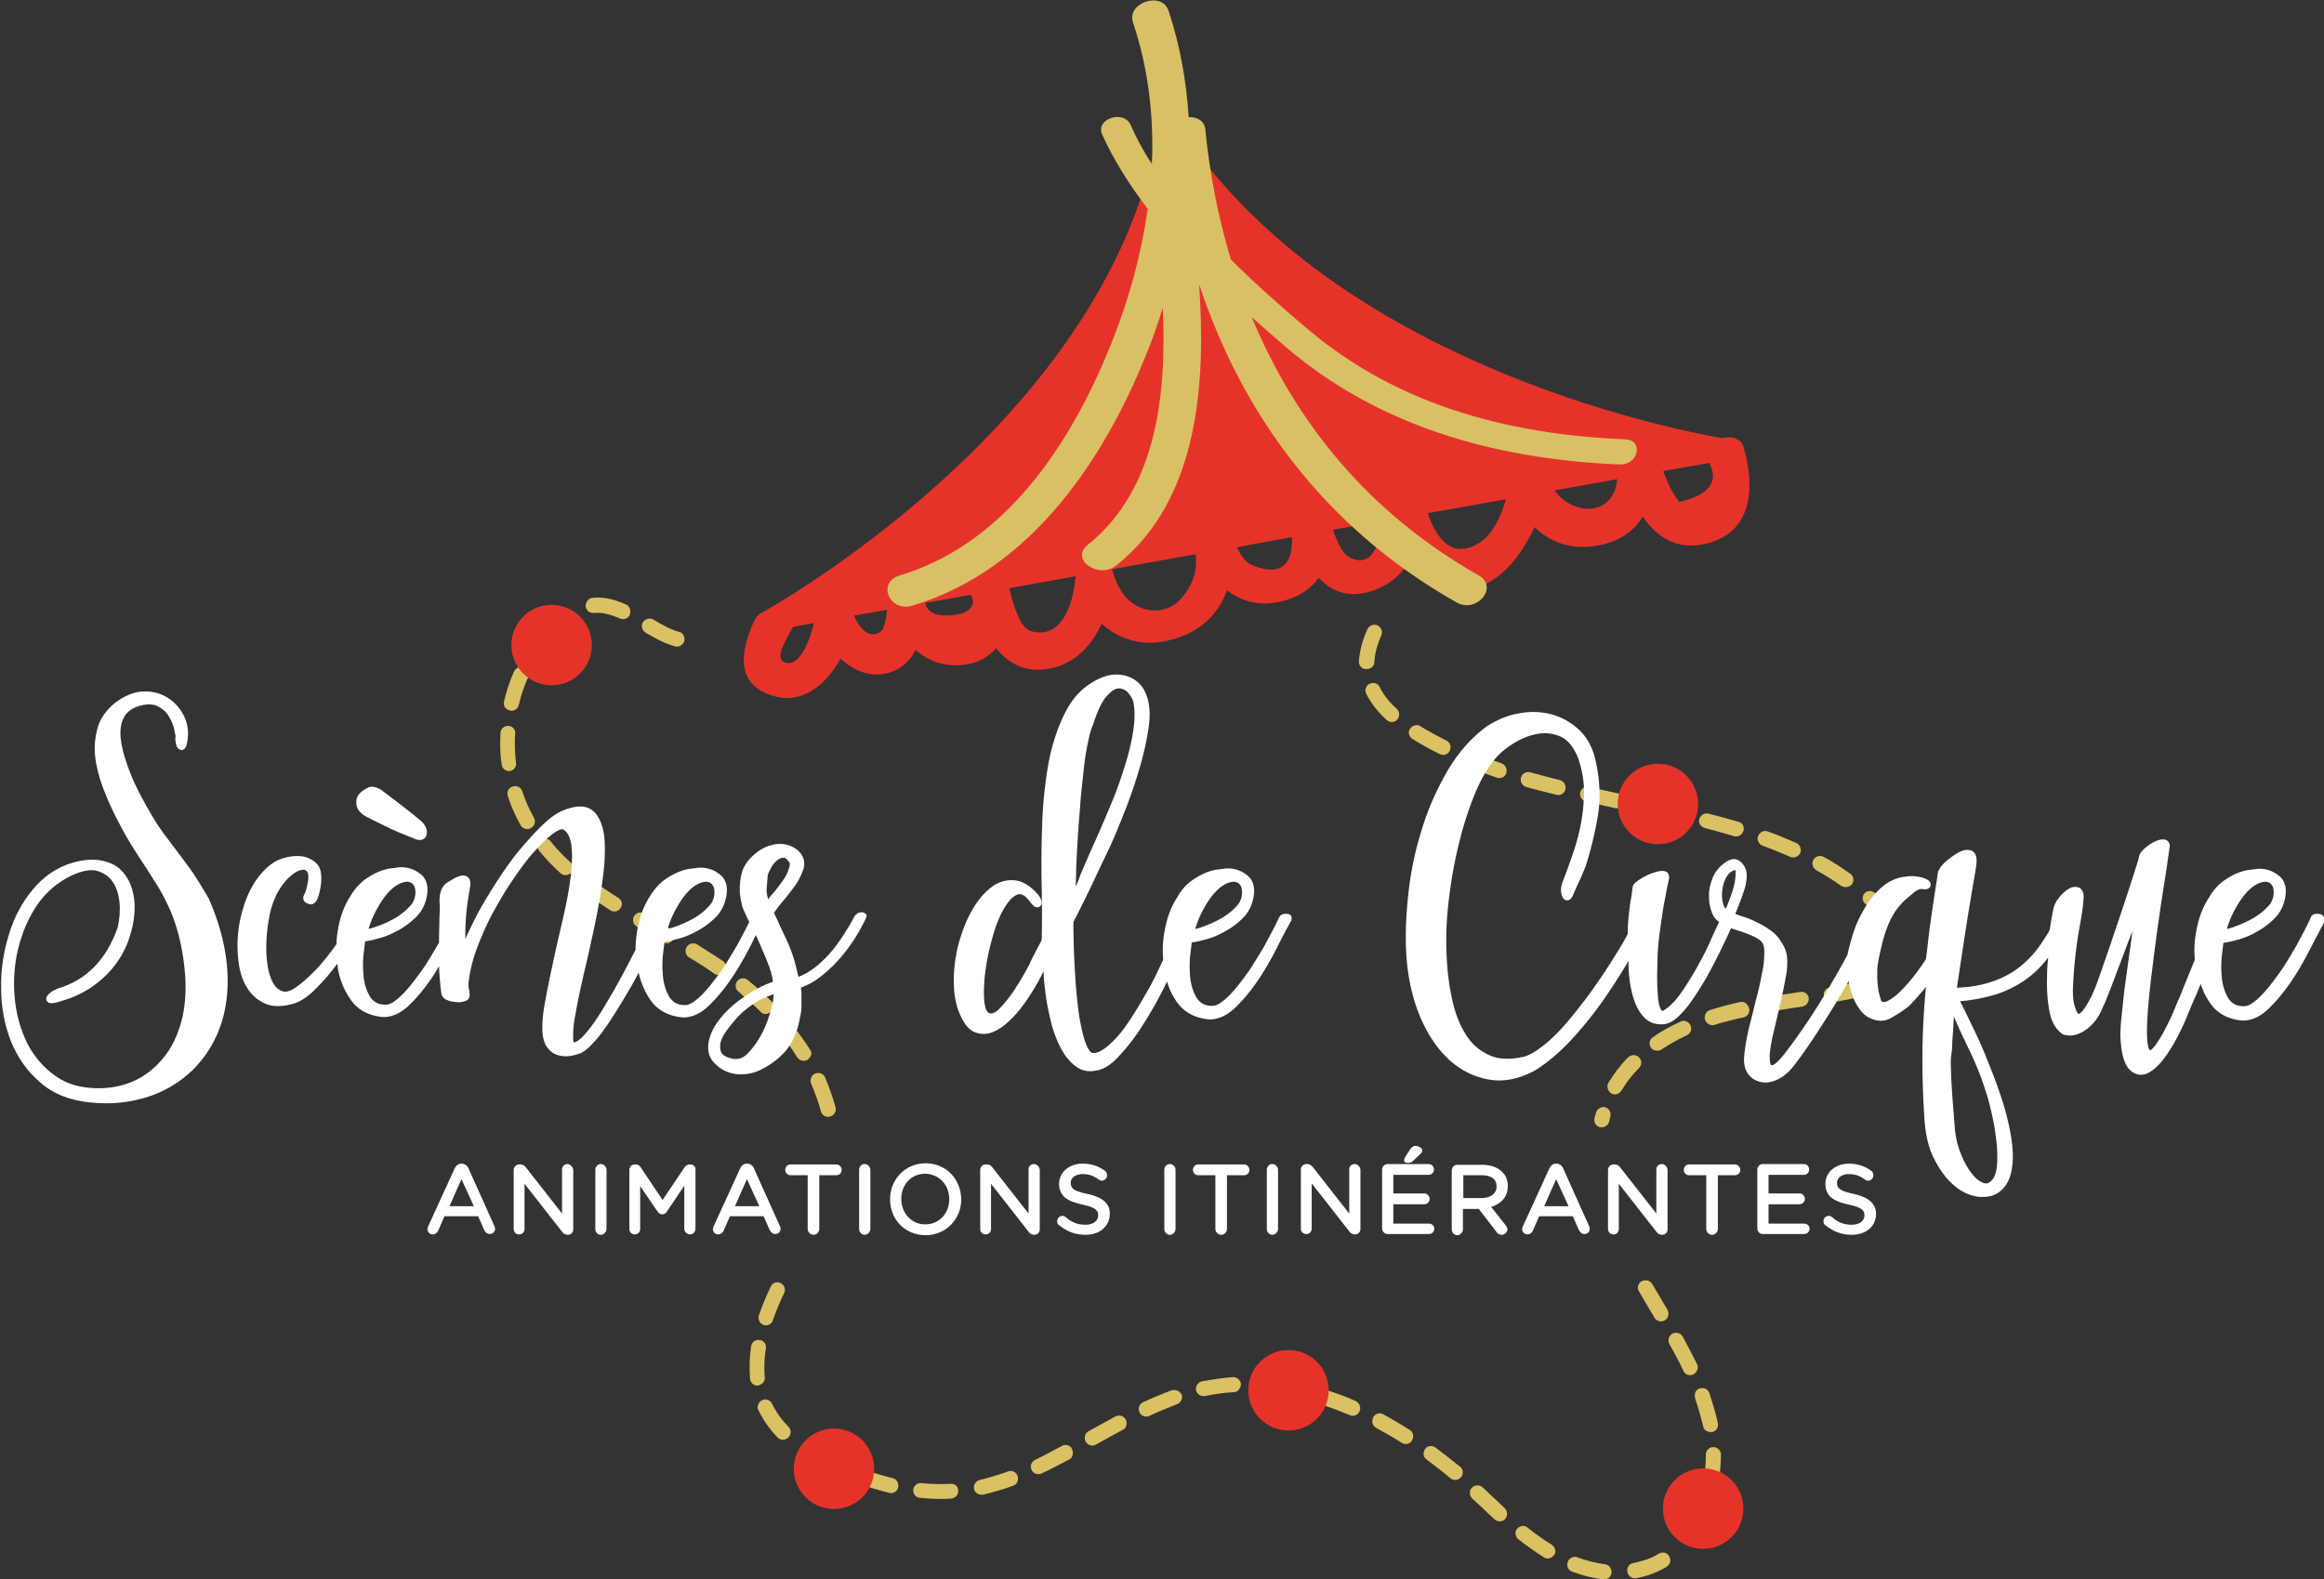 <?xml version="1.0" encoding="utf-8"?><svg version="1.1" id="Calque_1" xmlns="http://www.w3.org/2000/svg" x="0" y="0" width="600.8" height="408.4" xml:space="preserve"><rect width="100%" height="100%" fill="#333333" stroke="none"/><style>.st0{fill:#dac164}.st1{fill:#e6332a}.st3{fill:#fff}</style><path class="st0" d="M161.8 156.3c-3.1-1.4-5.8-2-8.6-1.7-.5 0-1 .3-1.3.7s-.5.9-.5 1.4c.1 1.1 1 1.9 2.1 1.8 2.1-.2 4.1.3 6.7 1.4.3.1.5.2.8.2.8 0 1.5-.4 1.8-1.1.4-1.1 0-2.3-1-2.7zM175.6 163.4c-2.2-.6-4.2-1.7-6.7-3.2-.9-.5-2.1-.2-2.7.7-.3.4-.3 1-.2 1.5.1.5.5.9.9 1.2 2.7 1.6 5 2.8 7.5 3.5.2.1.4.1.6.1.9 0 1.6-.6 1.9-1.4.1-.5.1-1-.2-1.5-.2-.5-.6-.8-1.1-.9zM209.4 271.4c-1.4-2.2-3-4.4-4.7-6.6-.3-.4-.8-.7-1.3-.7-.5-.1-1 .1-1.4.4-.8.7-1 1.9-.3 2.7 1.6 2 3.1 4.1 4.4 6.2.4.6 1 .9 1.7.9.4 0 .7-.1 1-.3.4-.3.7-.7.9-1.2s0-.9-.3-1.4zM173.4 240.2l-1.9-1.1c-1.6-.9-3.3-1.9-4.9-2.9-.4-.3-1-.3-1.5-.2-.5.1-.9.5-1.2.9-.5.9-.2 2.1.7 2.7l5.1 3 1.7 1c.3.2.6.3 1 .3.7 0 1.3-.4 1.7-1 .3-.5.3-1 .2-1.5-.2-.5-.5-.9-.9-1.2zM213.3 278.6c-.4-1-1.6-1.4-2.6-1-.5.2-.8.6-1 1.1-.2.5-.2 1 0 1.5 1 2.4 1.9 4.8 2.5 7.1.2.9 1 1.5 1.9 1.5.2 0 .3 0 .5-.1.5-.1.9-.4 1.2-.9.3-.4.3-1 .2-1.5-.7-2.5-1.6-5.1-2.7-7.7zM186.9 248.5c-.8-.5-1.5-1-2.3-1.5-1.4-.9-2.8-1.8-4.4-2.8-.4-.3-1-.3-1.5-.2-.5.1-.9.4-1.2.9-.3.4-.3 1-.2 1.5s.4.9.9 1.2c1.6 1 3 1.8 4.3 2.7.7.5 1.5 1 2.2 1.5.3.2.7.3 1.1.3.6 0 1.2-.3 1.6-.8.6-.9.4-2.2-.5-2.8zM197.9 262.2c.5 0 1-.2 1.4-.6.8-.8.8-2 0-2.8-1.9-1.9-3.9-3.7-6-5.4-.4-.3-.9-.5-1.4-.4-.5 0-1 .3-1.3.7-.3.4-.5.9-.4 1.4 0 .5.3 1 .7 1.3 2 1.7 3.9 3.4 5.7 5.2.3.4.8.6 1.3.6zM131.7 199.4c.5-.1 1-.3 1.3-.7.3-.4.5-.9.4-1.4-.2-1.7-.3-3.5-.3-5.3 0-.7 0-1.5.1-2.3.1-1.1-.8-2-1.8-2-1.1 0-2 .8-2 1.8 0 .8-.1 1.6-.1 2.5 0 1.9.1 3.9.4 5.7.1 1 1 1.7 1.9 1.7h.1zM137.9 211.2c-1.2-2.1-2.1-4.3-2.9-6.6-.3-1-1.4-1.6-2.5-1.2-1 .3-1.6 1.4-1.2 2.5.8 2.6 1.9 5 3.2 7.3l.1.2c.3.6 1 1 1.7 1 .3 0 .7-.1 1-.3.9-.5 1.3-1.7.7-2.7l-.1-.2zM131.8 183.7c.1 0 .3.1.4.1.9 0 1.7-.6 1.9-1.5.6-2.5 1.4-4.9 2.4-7.1.4-1 0-2.1-1-2.6-.5-.2-1-.2-1.5 0s-.9.6-1.1 1c-1.1 2.5-2 5.1-2.6 7.8-.1.5 0 1 .2 1.5.4.4.8.7 1.3.8zM159.9 232.2c-2.4-1.5-4.5-2.9-6.4-4.4-.9-.6-2.1-.5-2.7.4-.3.4-.4.9-.4 1.4.1.5.4 1 .8 1.3 2 1.5 4.2 2.9 6.6 4.5.3.2.7.3 1 .3.7 0 1.3-.3 1.6-.9.7-.8.4-2-.5-2.6zM142.3 217.5c-.7-.8-1.9-.9-2.7-.3-.8.7-.9 1.9-.3 2.7 1.6 2 3.5 4 5.6 5.9.4.3.8.5 1.3.5s1.1-.2 1.4-.6c.4-.4.5-.9.5-1.4 0-.5-.2-1-.6-1.3-1.9-1.7-3.7-3.6-5.2-5.5zM289.8 366.1c-.5-.1-1-.1-1.5.2-2.2 1.2-4.4 2.4-6.9 3.8-.5.3-.8.7-.9 1.2-.1.5-.1 1 .2 1.5.3.6 1 1 1.7 1 .3 0 .7-.1 1-.3 2.5-1.4 4.7-2.6 6.9-3.8.5-.2.8-.7.9-1.2.1-.5.1-1-.2-1.5-.3-.4-.7-.8-1.2-.9zM276 373.7c-.5-.1-1-.1-1.5.2-2.6 1.4-4.8 2.6-6.9 3.6-1 .5-1.4 1.6-.9 2.6.3.7 1 1.1 1.8 1.1.3 0 .6-.1.8-.2 2.2-1 4.4-2.2 7.1-3.6.5-.2.8-.7.9-1.2s.1-1-.2-1.5c-.1-.5-.6-.8-1.1-1zM304.4 359.6c-.5-.2-1-.2-1.5-.1-2.4.9-4.8 1.9-7.4 3.1-1 .5-1.4 1.6-.9 2.6.3.7 1 1.1 1.8 1.1.3 0 .6-.1.8-.2 2.5-1.2 4.8-2.1 7.1-3 1-.4 1.5-1.5 1.2-2.5-.3-.4-.6-.8-1.1-1zM318.8 356.1c-2.7.2-5.4.6-8.1 1.1-1 .2-1.7 1.3-1.5 2.3.2.9 1 1.5 1.9 1.5h.4c2.4-.5 5-.9 7.5-1 .5 0 1-.3 1.3-.7.3-.4.5-.9.5-1.4 0-.5-.3-1-.7-1.3-.3-.3-.8-.5-1.3-.5zM200 363.8c-.1-.3-.3-.5-.4-.8-.2-.5-.6-.8-1.1-1-.5-.2-1-.2-1.5.1-.5.2-.8.6-1 1.1-.2.5-.2 1 .1 1.5.2.3.3.7.5 1 1.1 2.1 2.6 4.1 4.4 6 .4.4.9.6 1.4.6.5 0 1-.2 1.4-.6.8-.8.8-2 0-2.8-1.6-1.6-2.8-3.3-3.8-5.1zM197.3 357.5c.3-.4.5-.9.4-1.4-.1-.8-.1-1.7-.1-2.6 0-1.5.1-3.1.4-4.8.2-1.1-.6-2.1-1.6-2.2-1.1-.2-2.1.6-2.2 1.6-.3 1.8-.4 3.6-.4 5.4 0 1 0 2 .1 3s.9 1.8 1.9 1.8h.2c.5-.2 1-.4 1.3-.8zM230.7 382.2c-2.4-.6-4.9-1.3-7.3-2.2-.5-.2-1-.1-1.5.1s-.8.6-1 1.1c-.4 1 .2 2.1 1.2 2.5 2.6.9 5.2 1.7 7.7 2.3.1 0 .3.1.5.1.9 0 1.7-.6 1.9-1.5.2-1.1-.4-2.2-1.5-2.4zM245.8 383.7c-2.5.1-5 .1-7.6-.2-1.1-.1-2 .7-2.1 1.7-.1.5.1 1 .4 1.4.3.4.8.7 1.3.7 1.8.2 3.7.3 5.4.3.9 0 1.8 0 2.7-.1 1.1-.1 1.9-1 1.8-2 .1-1-.8-1.9-1.9-1.8zM260.6 380.5c-2.5.9-4.9 1.6-7.3 2.2-1 .2-1.7 1.3-1.5 2.3.2.9 1 1.5 1.9 1.5h.4c2.5-.6 5.1-1.3 7.8-2.3.5-.2.9-.5 1.1-1 .2-.5.2-1 .1-1.5-.4-1.1-1.5-1.6-2.5-1.2zM199.3 332.6c-1.2 2.5-2.3 5.1-3.1 7.5-.2.5-.1 1 .1 1.5s.6.8 1.1 1c.2.1.4.1.6.1.8 0 1.6-.5 1.8-1.3.8-2.3 1.8-4.7 2.9-7 .5-1 .1-2.1-.9-2.6-.9-.5-2.1-.1-2.5.8zM438.7 352.7c-1.1-2.2-2.3-4.5-3.7-7.1-.3-.5-.7-.8-1.2-.9-.5-.1-1-.1-1.5.2-.5.3-.8.7-.9 1.2-.1.5-.1 1 .2 1.5 1.4 2.5 2.6 4.7 3.6 6.9.3.7 1 1.1 1.8 1.1.3 0 .6-.1.8-.2 1-.6 1.4-1.8.9-2.7zM442.2 370.3h.4c1.1-.2 1.7-1.2 1.5-2.3-.1-.4-.2-.9-.3-1.3-.5-2.1-1.2-4.3-1.9-6.5-.2-.5-.5-.9-1-1.1s-1-.2-1.5-.1c-.5.2-.9.5-1.1 1-.2.5-.2 1-.1 1.5.7 2.1 1.3 4.1 1.8 6.1l.3 1.2c.1.8.9 1.5 1.9 1.5zM430.4 401.5c-.5-.1-1 0-1.5.2-1.2.8-2.6 1.4-4 1.8-.9.3-1.8.5-2.7.7-.5.1-1 .4-1.2.8-.3.4-.4.9-.3 1.5.2.9 1 1.6 1.9 1.6h.4c1.1-.2 2.2-.5 3.2-.8 1.7-.6 3.3-1.3 4.7-2.2.9-.6 1.2-1.8.6-2.7-.2-.4-.6-.7-1.1-.9zM423.7 333.9c.9 1.6 1.9 3.2 2.8 4.8l1.2 2c.3.6 1 1 1.7 1 .3 0 .7-.1 1-.3.9-.5 1.2-1.7.7-2.7l-1.2-2c-.9-1.6-1.9-3.2-2.8-4.7-.5-.9-1.7-1.2-2.7-.7-.9.5-1.3 1.7-.7 2.6zM442.9 374.2c-1.1 0-1.9.9-1.9 1.9 0 2.5-.2 5-.7 7.5-.2 1.1.5 2.1 1.5 2.3h.4c.9 0 1.7-.7 1.9-1.6.5-2.7.8-5.4.8-8.2 0-1-.9-1.9-2-1.9zM385.4 386.6c-.7-.7-1.4-1.3-2.1-2-.4-.4-.9-.5-1.4-.5-.5 0-1 .2-1.4.6-.4.4-.5.9-.5 1.4 0 .5.2 1 .6 1.4l2.3 2.1c1.1 1.1 2.3 2.2 3.5 3.3.4.3.8.5 1.3.5s1.1-.2 1.4-.6c.7-.8.7-2-.1-2.8-1.2-1.2-2.4-2.3-3.6-3.4zM415 404.5c-2.3-.3-4.8-.9-7.2-1.8-.5-.2-1-.2-1.5.1-.5.2-.8.6-1 1.1-.4 1 .1 2.1 1.1 2.5 2.7 1 5.4 1.7 8.1 2h.2c1 0 1.8-.7 1.9-1.7.1-.5-.1-1-.4-1.4-.2-.5-.7-.7-1.2-.8zM371.1 374.3c-.9-.6-2.1-.5-2.7.4-.6.9-.5 2.1.4 2.7 2 1.5 4.1 3.1 6.1 4.8.4.3.8.5 1.3.5.6 0 1.1-.3 1.5-.7.7-.8.6-2.1-.2-2.7-2.2-1.8-4.3-3.4-6.4-5zM364.5 369.8c-2.3-1.5-4.6-2.8-6.9-4.1-.9-.5-2.1-.2-2.6.8-.2.5-.3 1-.2 1.5s.5.9.9 1.2c2.2 1.2 4.5 2.5 6.7 3.9.3.2.7.3 1 .3.7 0 1.3-.3 1.6-.9.3-.4.4-1 .3-1.5s-.4-1-.8-1.2zM350.3 362.2c-2.5-1.1-5-2-7.5-2.8-1-.3-2.1.2-2.4 1.3-.3 1 .2 2.1 1.3 2.5 2.4.8 4.8 1.7 7.2 2.7.2.1.5.2.8.2.8 0 1.5-.5 1.8-1.2.2-.5.2-1 0-1.5-.3-.6-.7-1-1.2-1.2zM401.1 399.4c-2.1-1.3-4.1-2.7-6.2-4.4-.4-.3-.9-.5-1.4-.4-.5.1-1 .3-1.3.7-.3.4-.5.9-.4 1.4.1.5.3 1 .7 1.3 2.3 1.8 4.4 3.3 6.5 4.6l.1.1c.3.2.7.3 1 .3.7 0 1.3-.4 1.7-.9.3-.4.4-1 .2-1.5-.1-.5-.5-.9-.9-1.2zM482.2 253.9c-.4-.3-1-.4-1.5-.2-2.3.6-4.8 1.1-7.6 1.6-.5.1-1 .4-1.3.8-.3.4-.4.9-.3 1.5.2.9 1 1.6 1.9 1.6h.3c2.9-.5 5.5-1 7.8-1.6 1-.3 1.7-1.3 1.4-2.4.1-.6-.2-1-.7-1.3zM451.3 259.4c-.4-.3-1-.4-1.5-.3-1.7.4-3.3.8-4.8 1.2l-3 .9c-.5.2-.9.5-1.1 1s-.3 1-.1 1.5c.3.8 1 1.4 1.9 1.4.2 0 .4 0 .6-.1.9-.3 1.9-.6 2.8-.8 1.5-.4 3-.8 4.6-1.1.5-.1.9-.4 1.2-.8s.4-1 .3-1.5c-.2-.6-.5-1.1-.9-1.4zM465.4 256.5l-1.3.2c-2.2.3-4.4.7-6.6 1-1.1.2-1.8 1.2-1.6 2.2.2.9 1 1.6 1.9 1.6h.3c2.1-.3 4.2-.7 6.3-1l1.5-.2c.5-.1 1-.4 1.3-.8.3-.4.4-.9.4-1.4-.1-1-1.1-1.8-2.2-1.6zM428.4 271.7c.4 0 .8-.1 1.1-.3 2-1.3 4.2-2.6 6.6-3.7 1-.5 1.4-1.6.9-2.6-.2-.5-.6-.8-1.1-1-.5-.2-1-.2-1.5.1-2.6 1.2-5 2.5-7.1 4-.9.6-1.1 1.8-.5 2.7.3.5.9.8 1.6.8zM412.6 287.7c-.1.5-.3 1-.4 1.5-.2 1 .4 2.1 1.5 2.3h.4c.9 0 1.7-.6 1.9-1.5.1-.4.2-.9.3-1.3.3-1-.3-2.1-1.4-2.4-.9-.2-2 .4-2.3 1.4zM424.3 274.8c0-.5-.2-1-.6-1.4-.8-.8-2-.7-2.8 0-2 2-3.7 4.3-5.1 6.6-.5.9-.2 2.1.7 2.7.3.2.6.3 1 .3.7 0 1.3-.4 1.7-1 1.2-2.1 2.7-4 4.5-5.8.4-.4.6-.9.6-1.4zM365.2 191.1c2.2 1.4 4.6 2.7 7 3.9.3.1.6.2.9.2.7 0 1.4-.4 1.7-1.1.2-.5.3-1 .1-1.5-.2-.5-.5-.9-1-1.1-2.3-1.2-4.6-2.4-6.7-3.7-.4-.3-1-.4-1.5-.2-.5.1-.9.4-1.2.9-.3.4-.4 1-.2 1.5.1.4.4.8.9 1.1zM440.7 214.1c2.7.7 5.1 1.4 7.5 2.1.2.1.4.1.6.1.9 0 1.6-.6 1.9-1.4.2-.5.1-1-.1-1.5s-.7-.8-1.2-.9c-2.4-.7-4.9-1.4-7.7-2.1-1-.3-2.1.4-2.4 1.4-.3 1 .4 2 1.4 2.3zM410 207.3c2.7.6 5.4 1.2 7.7 1.7h.4c.9 0 1.7-.6 1.9-1.5.1-.5 0-1-.3-1.5-.3-.4-.7-.7-1.2-.8-2.3-.5-5-1.1-7.7-1.7-1.1-.2-2.1.4-2.3 1.5-.2 1 .5 2 1.5 2.3zM353.4 173c1 0 1.9-.8 1.9-1.8.1-2.1.7-4.4 1.8-6.9.4-1 0-2.1-1-2.6-1-.4-2.1 0-2.6 1-1.3 2.9-2 5.6-2.2 8.3 0 .5.1 1 .5 1.4.3.4.8.6 1.3.6h.3zM463.6 221.7c.8 0 1.5-.5 1.8-1.1.2-.5.2-1 0-1.5s-.5-.9-1-1.1c-2.3-1-4.8-2.1-7.4-3-1-.4-2.1.2-2.5 1.2-.2.5-.2 1 .1 1.5.2.5.6.8 1.1 1 2.5.9 4.9 1.9 7.2 2.9.1.1.4.1.7.1zM477.2 229.4c.6 0 1.2-.3 1.6-.8.6-.9.4-2.1-.5-2.7-2.1-1.5-4.4-3-6.8-4.3-.5-.3-1-.3-1.5-.2-.5.1-.9.5-1.2.9-.5.9-.2 2.1.7 2.7 2.3 1.3 4.5 2.6 6.5 4.1.5.2.8.3 1.2.3zM358.5 186.2c.4.3.8.5 1.3.5s1.1-.2 1.4-.6c.7-.8.7-2-.1-2.8-2-1.8-3.5-3.7-4.4-5.6-.2-.5-.6-.8-1.1-1-.5-.2-1-.1-1.5.1s-.8.6-1 1.1c-.2.5-.1 1 .1 1.5 1.2 2.4 3 4.7 5.3 6.8zM486.1 232.2c-.5-.4-1-.9-1.4-1.3-.4-.3-.9-.5-1.4-.5-.5 0-1 .3-1.3.6-.7.8-.6 2 .2 2.7.5.4.9.8 1.4 1.2.4.3.8.5 1.3.5s1.1-.2 1.4-.6c.7-.6.6-1.8-.2-2.6zM403.2 201.7c-2.7-.7-5.2-1.3-7.6-2-.5-.1-1-.1-1.5.2-.5.3-.8.7-.9 1.2-.1.5-.1 1 .2 1.5.3.5.7.8 1.2.9 2.4.7 4.9 1.3 7.7 2 .2 0 .3.1.5.1.9 0 1.7-.6 1.9-1.5.2-1.1-.4-2.1-1.5-2.4zM387.6 201.2c.8 0 1.6-.5 1.8-1.3.3-1-.2-2.1-1.2-2.5-2.5-.9-5-1.8-7.3-2.7-1-.4-2.1.1-2.5 1.1-.2.5-.2 1 0 1.5s.6.9 1.1 1c2.4 1 4.9 1.9 7.5 2.8.2.1.4.1.6.1z"/><circle class="st1" cx="142.6" cy="166.8" r="10.4"/><circle class="st1" cx="215.6" cy="379.8" r="10.4"/><circle class="st1" cx="333.1" cy="359.5" r="10.4"/><circle class="st1" cx="440.3" cy="390.1" r="10.4"/><circle class="st1" cx="428.6" cy="207.9" r="10.4"/><path class="st1" d="M450.8 115.8c-.7-2.6-3.3-3.1-5.6-2.5-15-2.6-99.4-20-139.2-78.8l-.5-2.6c-.3-1.2-1.5-2.1-3-2-.7 0-1.4.3-1.9.7h-.1c-1.4.4-2.2 1.7-1.9 2.9l.4 2.1c-14 74.5-101.6 122.6-102.5 123.1-.6.4-1.1.9-1.3 1.5-.1.2-.2.3-.3.5-3 6.7-5.4 15.8 4.5 19.1 8.1 2.7 14.3-3 17.9-9.5 3.4 3.1 7.7 5.1 12.7 3.6 3.2-1 5.3-3.1 6.7-5.8 3 2.6 6.9 4.2 11.5 3.9 4.3-.3 7.3-2 9.3-4.4 2.9 3.6 6.9 6.1 12.3 5.5 7.5-.7 12.3-5.9 15-11.8 4.4 3.9 10.4 6.1 17.7 4.2 8.1-2 12.6-7 14.7-12.9 3.8 3 8.7 4.4 14.9 2.7 4.2-1.2 7-3.3 8.8-5.9 3 3.2 6.9 5.1 12.4 3.8 5.3-1.3 8.9-4.4 11.1-8.2 3.1 4.5 7.4 7.9 13.3 7.7 9-.4 15.3-8.3 19-16.4 4 3.9 9.6 6.1 16.7 4.7 5.6-1.1 9.1-3.9 11.3-7.4 3.4 4.9 8.2 8.5 15.3 7.2 14-2.6 13.4-16 10.8-25zm-248.3 55.3c-2.5-1.3 2-7.8 2.5-9l5.4-1c-.9 4.1-3.8 12.2-7.9 10zm21.3-7.7c-1.4-1.1-2.3-2.5-3-4.2l8.5-1.5c-.1 1.5-.4 3.1-.9 4.6-.6 1.7-3.1 2.3-4.6 1.1zm22.2-4.3c-3.9.3-6.2-.6-6.8-3.1v-.1l11.9-2.1c.1.5.2.9.4 1.4.2 2.2-1.8 3.6-5.5 3.9zm20.5 4.1c-3.2-.9-5-8.7-5.5-10.8 0-.1-.1-.2-.1-.3l17.2-3.1c0 .2-.1.3-.1.4-.2 3.9-2.4 16.4-11.5 13.8zm39.1-8.7c-3.6 4.5-10.7 4.7-15.1-.7-1.4-2-2.4-4.1-2.9-6.4 0-.1-.1-.1-.1-.2l21.6-3.9c.4 3.6-.2 7.1-3.5 11.2zm17.8-8.5c-1.5-.7-2.7-2.5-3.6-4.5l3.2-.6 11-2c.2 5.4-1.5 11-10.6 7.1zm25.6-1.8c-1.9-.9-3.3-4-4.4-7.2l12.7-2.3c-.6 5.9-2.5 12.3-8.3 9.5zm33.4-3.8c-7.3 4.5-11.2-1.6-13.3-7.7l20.2-3.6c-1.2 4.3-3.3 9-6.9 11.3zm19.5-13.6l16.2-2.9c-.1.8-.2 1.5-.4 2.2-2.4 7.9-12 6.4-15.8.7zm32.2 3c-1.4-1.9-2.5-3.8-3.3-5.9-.3-.7-.6-1.4-.8-2.1l11.9-2.1c2.5 4.9 0 8.3-7.8 10.1z"/><path d="M420.1 113.6c-31.9-1.3-60.1-9.7-82.5-28.9-6.4-5.4-13.1-11.3-19.4-17.6-3.3-11-5.5-22.3-6.6-33.6-.2-2.3-2.2-3.3-4.3-3.2-.6-9.3-2.2-18.5-5.2-27.5-1.7-5.2-10.9-2.1-9.2 3 4 11.9 5.4 24.3 4.9 36.7-2.1-3.3-4-6.7-5.5-10.2-1.8-4-9.1-1.6-7.4 2.4 3 6.7 7.1 13.1 11.8 19.3-1.6 11.5-4.7 22.9-9 33.8-9.2 23.4-25.8 52.2-55.1 61-6 1.8-2.7 9.6 3.3 7.8 31.4-9.4 50-39.2 60.2-64.4 1.7-4.1 3.2-8.3 4.5-12.6 1 21.8-1.3 46.8-19.4 61.3-4.7 3.7 2.8 9 7.4 5.3 21.6-17.2 23.1-47.8 21.4-72.7 10.9 33.1 32.2 62.9 66.6 82.3 5.2 2.9 10.9-4 5.7-7-28.8-16.3-47.6-40-58.7-66.8 3 2.7 6 5.3 8.9 7.8 23.3 19.9 52.9 28.9 86.1 30.3 4.9.3 6.5-6.3 1.5-6.5z" fill="#d9c065"/><g><path class="st3" d="M48.3 223.5l-6.3-8.4c-.8-1.1-1.8-2.6-2.9-4.5-1.1-1.9-2.3-4-3.4-6.2s-2.1-4.5-2.9-6.9c-.8-2.3-1.4-4.5-1.6-6.6-.2-1.9 0-3.7.7-5.1.6-1.4 1.8-2.4 3.6-3.1 2.1-.7 3.8-.7 5-.2 1.3.6 2.3 1.4 3 2.5.7 1.1 1.2 2.2 1.5 3.4.2 1.1.3 1.6.4 1.9v.1c-.1.4-.1.9 0 1.4.1.6.2 1.1.4 1.4.3.5.6.6.9.7.3.1.7 0 1-.3.3-.3.6-.7.8-2.3.3-2.2 0-4.3-1-6.3-1-1.9-2.4-3.5-4.2-4.6-1.8-1.1-3.8-1.7-6.3-1.6-2.4.1-4.8 1.1-7.2 2.9-2.2 1.8-3.8 3.9-4.5 6.3-.7 2.4-1 4.9-.7 7.6.3 2.7 1 5.4 2.1 8.3 1.1 2.8 2.3 5.6 3.8 8.4 1.4 2.8 3 5.5 4.6 8l.9 1.4c1.3 2 2.5 3.8 3.6 5.6 2.4 3.6 4.3 7.4 5.6 11.2 1.3 3.9 2.1 7.9 2.5 11.9.5 4.5.3 8.8-.5 12.5-.9 3.8-2.3 7.1-4.3 9.8-2 2.7-4.5 4.9-7.4 6.4-2.9 1.5-6.3 2.3-10 2.3-4.4 0-8.2-1-11.2-3.2-3.1-2.2-5.5-5-7.3-8.5-1.7-3.5-2.8-7.4-3.2-11.7-.4-4.3-.1-8.6.9-12.7s2.6-7.9 4.9-11.3c2.3-3.3 5.3-5.9 8.9-7.6 2.6-1.2 4.9-1.7 6.6-1.2 1.7.5 3.1 1.4 4 2.8 1 1.4 1.6 3.3 1.8 5.4.2 2.2 0 4.4-.5 6.5-2.9 8.2-8 13.5-15.4 15.7-1.4.6-1.8.9-2 1.1-.6.5-1.2 1.1-1 1.9.1.2.3.7 1 .8.6.1 1.5-.1 2.7-.5 2.8-.8 5.3-1.9 7.6-3.4s4.3-3.3 6-5.4c1.7-2.1 3-4.4 3.9-6.9.9-2.5 1.5-5.2 1.6-8 .1-1.9-.2-3.8-.7-5.5-.6-1.8-1.5-3.4-2.8-4.7-1.3-1.3-3.1-2.1-5.2-2.5-2.1-.4-4.6-.2-7.4.6-4 1.2-7.4 3.5-10.2 6.9-2.8 3.3-4.9 7.3-6.2 11.7-1.4 4.4-2.1 9.1-2 13.9 0 4.9.9 9.4 2.5 13.6 1.7 4.2 4.2 7.8 7.6 10.7 3.4 3 7.8 4.7 13.1 5.2 1.3.1 2.6.2 3.9.2 3.5 0 6.9-.5 10.3-1.5 4.6-1.4 8.6-3.8 11.9-6.9 5.3-5.2 8.4-11.8 9.1-19.7.7-7.7-.9-16.1-4.7-24.8-1.8-3-3.5-6-5.7-8.9zM95.1 211.4c2 1 3.9 1.9 5.7 2.8 1.9.9 3.8 1.7 5.7 2.4.8.4 1.4.6 2 .6.3 0 .5 0 .7-.1.5-.2.8-.5 1-1 .4-1.1.1-2.3-1.1-3.6-1.8-1.5-3.5-2.9-5.1-4.1-1.8-1.4-3.5-2.7-5.1-3.9-.5-.4-1.1-.7-1.8-.9-.9-.3-1.6-.2-2 .1-2.1 1-3.1 2.3-3 3.9 0 1.5 1 2.8 3 3.8z"/><path class="st3" d="M222.5 235.9c-.4.1-.8.2-1.1.5l-.5.5-.1.2c-.5 1-1.2 2.3-2.2 3.8-.9 1.5-2 3.1-3.3 4.7a30.5 30.5 0 01-4.4 4.4c-1.4 1.1-2.9 2-4.5 2.6-.4-1.7-.7-3.2-1.1-4.4-.4-1.4-.9-2.7-1.4-3.9-.5-1.2-1.1-2.4-1.7-3.7-.6-1.2-1.2-2.7-2.1-4.5.4-.7 1.1-1.6 2-2.7 1.1-1.3 2.2-2.7 3.3-4.2 1.1-1.5 1.8-3 2.3-4.5.5-1.7.1-3.3-1.2-4.6-1.1-1-2.4-1.6-3.8-1.8-1.3-.2-2.7 0-3.9.4-1.2.4-2.4 1.1-3.5 2-1.1.9-2 1.9-2.6 2.9-.8 1.2-1.2 2.8-1.4 4.9-.2 2.1.1 4.1.7 6.2.4 1 1 2.3 1.7 3.7l-1 2c-.8 1.5-1.6 3.1-2.6 4.8-1 1.7-2 3.4-3.2 5.2-1.2 1.7-2.4 3.3-3.6 4.8-1.2 1.4-2.3 2.6-3.5 3.5-1 .8-1.9 1.2-2.7 1.2-1.9 0-3.1-.7-4-2-.9-1.5-1.5-3.3-1.7-5.3-.2-2-.2-4 0-5.9.2-1.4.3-2.5.4-3.2.9-.1 1.9-.3 3.3-.7 1.7-.4 3.4-1.1 5.2-2.1 1.7-.9 3.3-2.1 4.7-3.5 1.5-1.5 2.4-3.3 2.8-5.6.4-2.5-.2-4.5-2-5.7-1.6-1.2-3.5-1.7-5.5-1.5-.6.1-1.4.2-2.3.3-1 .2-2 .5-3.1 1s-2.3 1.2-3.5 2.1c-1.2 1-2.4 2.3-3.4 4-1.5 2.3-2.6 5.1-3.2 8.5-.3 1.7-.5 3.5-.5 5.3-1.7 3.3-3.4 6.6-5.2 9.8-1.9 3.3-3.7 6.4-5.5 9-1.8 2.5-3.3 4.2-4.5 4.9-.4.2-.7.2-.7.3 0 0-.2-.3-.2-.8-.1-1.5 0-3.7.6-6.7.5-3 1.3-6.6 2.2-10.6 1-4.1 1.9-8.3 2.8-12.5.9-4.3 1.6-8.5 2.1-12.4.5-4 .6-7.6.3-10.4-.4-3-1.4-5.3-3-6.6-1.7-1.4-4.3-1.4-7.7 0-1.5.6-3.2 1.8-5.1 3.6-1.8 1.7-3.6 3.7-5.5 5.9s-3.7 4.7-5.5 7.4c-1.8 2.7-3.4 5.3-4.9 7.9-1.5 2.6-2.7 5.2-3.8 7.5-.1.3-.3.6-.4 1v-.7c0-1.4 0-3.2.2-5.3.1-2 .5-4.5 1-7.4.2-1 .1-1.8-.2-2.3-.4-.6-1.1-.9-1.9-.8-.5.1-1.2.3-1.9.7-.7.4-1.4.8-2 1.2-.7.5-1.1 1.1-1.4 1.8-.2.6-.4 1.2-.4 1.8-.1.7-.1 1.4 0 2 0 .7 0 1.8-.1 3.5 0 1.7-.1 3.6-.1 5.8v.6l-.2.3c-.2.3-.4.7-.6 1-1 1.7-2 3.4-3.2 5.2-1.2 1.7-2.4 3.3-3.6 4.8-1.2 1.4-2.3 2.6-3.5 3.5-1 .8-1.9 1.2-2.7 1.2-1.9 0-3.1-.7-4-2-.9-1.5-1.5-3.3-1.7-5.3-.2-2-.2-4 0-5.9.2-1.4.3-2.5.4-3.2.9-.1 1.9-.3 3.3-.7 1.7-.4 3.4-1.1 5.2-2.1 1.7-.9 3.3-2.1 4.7-3.5 1.5-1.5 2.4-3.3 2.8-5.6.4-2.5-.2-4.5-2-5.7-1.6-1.2-3.5-1.7-5.5-1.5-.6.1-1.4.2-2.3.3-1 .2-2 .5-3.1 1s-2.3 1.2-3.5 2.1c-1.2 1-2.4 2.3-3.4 4-1.5 2.3-2.6 5.1-3.2 8.5-.2 1.2-.4 2.5-.4 3.9-.8 1.2-1.6 2.2-2.3 3.1-1.4 1.8-2.8 3.4-4.4 4.9-1.5 1.5-3 2.7-4.4 3.6-1.3.8-2.4.9-3.2.5-.9-.4-1.7-1.2-2.3-2.4-.6-1.3-1.1-2.9-1.3-4.8-.3-2-.3-4-.2-6.1.1-2.1.4-4.2.8-6.3.4-2 1.1-3.8 1.8-5.3.9-1.7 1.9-3.1 3.1-4.3 1.2-1.1 2.2-1.8 3.2-2 .7-.2 1.2-.1 1.6.4.2.2.6 1.1 0 3.6-.2 1-.4 1.7-.7 2.2-.3.6-.4 1.1-.2 1.5.1.4.4.6.7.8l.5.2c.4.2.9.2 1.3 0 .3-.2.6-.4.9-.9.2-.4.4-1 .6-1.7.6-2.3.7-4.2.4-5.7-.3-1.7-1.6-3-3.7-3.7-1.9-.6-4.1-.4-6.5.4-2.4.8-4.6 2.8-6.7 5.8-1.2 1.9-2.3 4.1-3 6.5-.8 2.5-1.3 5-1.5 7.6-.2 2.6-.1 5.1.3 7.6s1.2 4.6 2.4 6.3c1.2 1.8 2.8 3 4.8 3.8 2 .7 4.5.6 7.3-.3 1.7-.6 3.6-1.9 5.5-3.9 1.9-1.9 3.7-4 5.4-6.3 0 .3.1.6.1.9.5 3.2 1.7 6.1 3.5 8.6 1.9 2.6 4.7 4 8.3 4.3 2.3 0 4.5-1 6.6-3 2-1.9 3.9-4.2 5.7-6.8.7-1 1.4-2.1 2.1-3.4v.2c.1 2.4.3 4.7.6 6.9.1.5.4 1.3 1.5 1.7.6.3 1.3.4 2.1.5.8.1 1.5.1 2.1-.1 1.4-.3 1.6-1.1 1.6-1.5 0-.6 0-1-.1-1.4-.1-.4-.1-.7-.2-.9v-.8c.3-2.9 1-6 2.2-9.2 1.2-3.2 2.6-6.4 4.3-9.5 1.7-3.1 3.5-6.1 5.4-8.8 1.9-2.8 3.7-5.2 5.5-7.1 1.7-1.9 3.3-3.4 4.7-4.4 1.6-1.1 2.2-1 2.4-.9 1.1.6 1.8 2 2.1 4 .3 2.3.2 5.1-.2 8.4-.4 3.3-1.1 6.9-2 10.8-.9 3.8-1.8 7.7-2.6 11.5-.8 3.7-1.5 7.2-2.1 10.5-.6 3.3-.7 5.9-.5 7.9.2 1.4.6 2.6 1.3 3.4.7.9 1.5 1.5 2.5 1.8.9.3 1.9.4 3 .3 1-.1 2-.4 3.1-.8 1-.5 2.2-1.5 3.5-3 1.3-1.4 2.6-3.2 4-5.3 1.3-2 2.7-4.2 4.1-6.6 1.2-2 2.3-3.9 3.3-5.9.6 2.7 1.7 5.2 3.2 7.3 1.9 2.6 4.7 4 8.3 4.3 2.3 0 4.5-1 6.6-3 2-1.9 3.9-4.2 5.7-6.8 1.8-2.6 3.4-5.4 4.9-8.3.6-1.1 1.1-2.2 1.6-3.2l1.2 2.7c.8 1.9 1.6 3.7 2.3 5.6.5 1.4.8 2.7.9 3.8-1.2.4-2.6 1-4.1 1.8-1.8 1-3.6 2.2-5.3 3.5-1.7 1.4-3.3 2.9-4.6 4.7-1.4 1.8-2.2 3.6-2.6 5.5-.4 2.3.1 4.2 1.7 5.7 1.5 1.5 3.2 2.3 5.1 2.6.5.1 1.1.1 1.6.1 1.8 0 3.6-.4 5.3-1.3 2.2-1.1 4.1-2.5 5.7-4.2 1-1 1.7-2.1 2.3-3.3.6-1.1 1-2.3 1.4-3.5.3-1.2.5-2.3.7-3.3.2-1 .2-2 .2-2.8v-2c0-.6 0-1.1-.1-1.6 0-.2 0-.3-.1-.4 1.6-.6 3.3-1.4 4.8-2.6 1.7-1.3 3.3-2.7 4.7-4.3 1.5-1.6 2.8-3.3 4-5.1 1.2-1.8 2.2-3.6 3-5.2.4-.8.6-1.3.5-1.7-.3-.3-.8-.7-1.5-.6zM200 257.1c0 .9-.2 2.2-.6 3.6-.5 2.1-1.3 4.3-2.3 6.3-1 2-2.3 3.8-3.6 5.2-1.2 1.3-2.5 1.8-3.8 1.6-1.3-.2-2.3-.6-2.9-1.2-.5-.5-.7-1.4-.6-2.6.1-.7.5-1.8 1.3-3 .9-1.3 2-2.7 3.3-4.1 1.3-1.4 2.9-2.6 4.7-3.8 1.4-.8 2.9-1.5 4.5-2zm2.1-29c-.8 1.1-1.7 2.3-2.6 3.3-.4.4-.7.8-.9 1.2-.3-1.1-.5-2.1-.4-3 .1-1.2.2-2.4.3-3.4.2-.6.6-1.3 1-2.1.5-.8 1-1.3 1.6-1.8.5-.3.9-.5 1.4-.5h.1c.4 0 .9.4 1.4 1.1.3.4.2 1-.1 1.8-.3 1.2-1 2.3-1.8 3.4zm-29.5 12.1c.5-1.8 1.3-3.7 2.4-5.6 1.3-2.3 2.7-4.1 4.3-5.3.7-.5 1.4-.9 2.1-1.1.4-.1.8-.2 1.1-.2.2 0 .4 0 .6.1.5.1.9.4 1.2.9.3.4.4 1.1.4 2-.1 1.4-.6 2.6-1.7 3.6-1.1 1.2-2.5 2.2-3.9 3-1.5.8-3 1.5-4.5 2-.8.3-1.5.5-2 .6zm-77.3 0c.5-1.8 1.3-3.7 2.4-5.6 1.3-2.3 2.7-4.1 4.3-5.3.7-.5 1.4-.9 2.1-1.1.4-.1.8-.2 1.1-.2.2 0 .4 0 .6.1.5.1.9.4 1.2.9.3.4.4 1.1.4 2-.1 1.4-.6 2.6-1.7 3.6-1.1 1.2-2.5 2.2-3.9 3-1.5.8-3 1.5-4.5 2-.8.3-1.5.5-2 .6zM332.4 236.3c-1.1 0-1.5.5-1.7.9-.4.8-.9 1.9-1.7 3.4-.8 1.5-1.6 3.1-2.6 4.8-1 1.7-2.1 3.4-3.2 5.2-1.2 1.7-2.4 3.3-3.6 4.8-1.2 1.4-2.3 2.6-3.5 3.5-1 .8-1.9 1.2-2.7 1.2-1.9 0-3.1-.7-4-2-.9-1.5-1.5-3.3-1.7-5.3-.2-2-.2-4 0-5.9.2-1.4.3-2.5.4-3.2.9-.1 1.9-.3 3.3-.7 1.7-.4 3.4-1.1 5.2-2.1 1.7-.9 3.3-2.1 4.7-3.5 1.5-1.5 2.4-3.3 2.8-5.6.4-2.5-.2-4.5-2-5.7-1.6-1.2-3.5-1.7-5.5-1.5-.6.1-1.4.2-2.3.3-1 .2-2 .5-3.1 1s-2.3 1.2-3.5 2.1c-1.3 1-2.4 2.3-3.4 4.1-1.5 2.3-2.6 5.1-3.2 8.5-.5 2.5-.6 5.1-.4 7.6l-.1.2-.3.6c-1.2 2.7-2.6 5.5-4.2 8.2-1.6 2.8-3.2 5.4-4.7 7.6-1.6 2.3-3.2 4.1-4.8 5.5-1.5 1.3-2.8 2-4 2-.4 0-.8-.3-1.2-1-.5-.9-1-2.1-1.4-3.7-.4-1.6-.8-3.5-1.1-5.5-.3-2.1-.5-4.2-.7-6.4-.4-5.1-.7-10.9-.7-17.3 1.2-2.3 2.6-5.1 4.1-8.2 1.5-3.1 3.1-6.6 4.9-10.3 1.7-3.6 3.2-7.4 4.7-11.2 1.5-3.9 2.7-7.6 3.7-11.1 1-3.6 1.7-6.9 2.1-9.9.4-3.1.2-5.7-.6-7.9s-2.2-3.7-4.1-4.6c-1.8-.8-3.8-1-5.9-.5-2 .5-4.1 1.6-6.2 3.3-2.1 1.7-3.8 4.1-5.2 7-2 4.2-3.4 8.8-4.2 13.9-.8 5-1.3 10.1-1.4 15.2-.2 5.1-.2 10.2-.1 15.3.1 4.9.1 9.5 0 13.7-.8 1.5-1.8 3.4-3 5.8v.1c-1.2 2.4-2.6 4.7-4 6.9-1.4 2.1-2.8 3.8-4.1 5.1-1.6 1.5-2.4 1-2.6.9-.4-.2-1-1-1.2-3.6-.1-2.2 0-4.8.4-7.6s1-5.7 1.9-8.7c.8-2.9 1.8-5.3 3-7.3 1.1-1.8 2.2-3 3.4-3.4.4-.1 1.4-.5 3.2 1.9.4.5 1.4 2 2.5 1.2s.1-2.3-.3-2.9c-2.1-2.5-4.3-3.8-6.6-3.9-2.2-.1-4.4.7-6.2 2.3-1.8 1.5-3.5 3.7-4.9 6.4-1.4 2.6-2.4 5.5-3.2 8.6-.7 3.1-1.1 6.2-1 9.3 0 3.2.6 6 1.7 8.4 1 2.2 2.2 3.7 3.7 4.3 1.5.6 3 .6 4.6 0 1.5-.6 3-1.6 4.5-3.1 1.5-1.4 2.9-3.1 4.2-5 1.3-1.9 2.5-3.8 3.6-5.9l.9-1.8v.8c.1 2.1.4 4.3.7 6.6.4 2.3.9 4.6 1.5 6.9.7 2.3 1.5 4.3 2.5 6.1 1 1.8 2.3 3.3 3.7 4.3 1.1.8 2.4 1.2 3.7 1.2.5 0 1-.1 1.6-.2 1.8-.3 3.6-1.4 5.4-3.3 1.7-1.8 3.5-3.9 5.2-6.4 1.7-2.5 3.4-5.3 5-8.2.9-1.7 1.8-3.4 2.6-5.1.6 2 1.5 3.9 2.7 5.5 1.9 2.6 4.7 4 8.3 4.3 2.3 0 4.5-1 6.6-3 2-1.9 3.9-4.2 5.7-6.8 1.8-2.6 3.4-5.4 4.9-8.3 1.4-2.8 2.7-5.3 3.9-7.4l.1-.1v-.3c.1-.7-.1-1.4-1.5-1.4zm-23.4 3.9c.5-1.8 1.3-3.7 2.4-5.6 1.3-2.3 2.7-4.1 4.3-5.3.7-.5 1.4-.9 2.1-1.1.4-.1.8-.2 1.1-.2.2 0 .4 0 .6.1.5.1.9.4 1.2.9.3.4.4 1.1.4 2-.1 1.4-.6 2.6-1.7 3.6-1.1 1.2-2.5 2.2-3.9 3-1.5.8-3 1.5-4.5 2-.7.3-1.4.5-2 .6zm-30.9-11c0-1.3.1-2.7.1-4.1.1-3.2.3-6.4.5-9.5.2-3.2.5-6.4.7-9.4.3-3 .6-5.8.9-8.4.3-2.5.7-4.7 1.1-6.5.4-1.8.7-2.9 1.1-3.7 1.2-3.8 2.5-6.5 3.8-7.8 1.1-1.2 2.1-1.8 3-1.8h.1c.9.1 1.7.5 2.3 1.2.7.9 1.2 1.7 1.3 2.4.4 2 .4 4.4 0 7.1-.4 2.8-1.1 5.8-2.1 9s-2.1 6.5-3.5 9.8c-1.4 3.4-2.8 6.7-4.2 9.8-1.4 3.1-2.7 6.1-3.9 8.9-.4 1.3-.8 2.2-1.2 3zM599.1 236.3c-1.3 0-1.6.6-1.7.9-.3.8-.9 1.9-1.7 3.5-.8 1.5-1.6 3.1-2.6 4.8-1 1.7-2 3.4-3.2 5.2-1.2 1.7-2.4 3.3-3.6 4.8-1.2 1.4-2.3 2.6-3.5 3.5-1 .8-1.9 1.2-2.7 1.2-1.9 0-3.1-.7-4-2-.9-1.5-1.5-3.3-1.7-5.3-.2-2-.2-4 0-5.9.2-1.4.3-2.5.4-3.2.9-.1 1.9-.3 3.3-.7 1.7-.4 3.5-1.1 5.2-2.1 1.7-.9 3.3-2.1 4.7-3.5 1.5-1.5 2.4-3.3 2.8-5.6.4-2.5-.2-4.5-2-5.7-1.6-1.2-3.5-1.7-5.5-1.5-.6.1-1.4.2-2.3.3-1 .2-2 .5-3.1 1s-2.3 1.2-3.5 2.1c-1.2 1-2.4 2.3-3.4 4.1-1.5 2.3-2.6 5.1-3.2 8.5-.5 2.5-.6 5-.4 7.5-1.3 3.2-2.7 6.5-4 9.9-.2.3-.5 1.1-1.1 2.5-.5 1.3-1.2 2.8-2 4.4-.8 1.6-1.6 3.1-2.5 4.4-1 1.6-1.7 2.1-2 2.2 0 0-.2-.1-.4-.8-.2-.7-.5-2.5-.3-6.7.1-2.1.3-4.6.6-7.5.3-2.9.7-6 1.1-9.2.4-3.2.8-6.4 1.3-9.6.4-3.1.9-6.1 1.3-8.7.4-2.6.8-4.9 1-6.7.3-1.8.4-2.9.5-3.4.1-.6-.1-1-.4-1.4-.7-.8-2.1-.7-3.8.2-.8.4-1.6 1-2.4 1.7-.9.8-1.4 1.7-1.4 2.5-1.9 6.1-3.6 11.2-5.1 15.7-.7 2-1.4 4.1-2.1 6.2-.7 2.1-1.4 4-2 5.8-.6 1.8-1.2 3.4-1.7 4.8s-1 2.4-1.3 3.1c-1.7 3.3-2.6 4.2-3.1 4.5-.1.1-.2.1-.2.1s-.4-.1-.8-1.3c-.5-1.2-.8-3.1-.7-5.5.1-2.5.3-5.2.6-8s.7-5.5 1.2-8.2c.5-2.7.8-4.8.9-6.4.1-.7.3-2.7-1.2-3.3-.8-.3-1.8-.2-2.7.4-.8.5-1.6 1.2-2.4 2.2-.8 1-1.3 2-1.5 3.1-.3 1.4-.6 3.2-.9 5.3-.7 1.2-1.5 2.4-2.2 3.5-1.5 2.2-3.3 4.2-5.3 5.8-2 1.7-4.5 3-7.3 4-2.6.9-5.7 1.5-9.2 1.6 1.4-9.3 2.5-16.7 3.4-22 1-5.9 1.5-8.8 1.6-9.7.3-2.1-.2-3.4-1.4-3.8-1-.3-2.1-.1-3.3.6-1.1.6-2.1 1.4-3.2 2.3-1.2 1.1-1.7 1.9-2 2.7-.2 1.6-.5 3.4-.8 5.3-.3 2-.6 4-.9 6.1-.3 2.1-.6 4.1-.8 6.1-.2 1.8-.4 3.5-.6 5-1.2 1.9-2.6 3.8-4.1 5.6-1.5 1.8-2.8 3.1-3.8 3.9-2 1.6-2.9 1.7-3.2 1.6-.1 0-.3-.1-.5-.4-.1-.3-.3-.9-.5-1.7-.2-.8-.3-1.7-.4-2.7-.1-1-.1-2-.1-3.1s.2-2.2.4-3.3c.2-1.1.5-2.3.8-3.6.3-1.3.7-2.6 1.2-4s1.1-2.7 1.8-3.9c.7-1.2 1.7-2.4 2.8-3.5.7-.6 1.6-1.4 2.6-2.2.8-.6 1.5-.9 2.1-.8.5.1 1.8.2 2.1-.9.2-.9-.7-1.5-1-1.6-.5-.3-1.3-.6-2.3-.7-1-.2-2.1-.2-3.4 0-2.2.3-4.2 1.2-5.9 2.7-1.6 1.4-3.1 3.2-4.3 5.2-1.2 2-2.2 4-2.9 6.1-.7 2.1-1.2 4-1.6 5.7 0 .1 0 .3-.1.4v.1c-1.3 2.5-2.7 4.9-4.1 7.3-3.5 6.1-7.4 12-11.7 17.7-1.3 1.7-2.3 2.8-3.1 3.3-.5.3-.8.3-.8.3-.1-.1-.4-.6-.4-2.2 0-1.3.3-3 .7-5.1 1-4.2 1.8-7.6 2.4-10.3.6-2.7 1-4.9 1.3-6.6.2-1.8.2-3.2 0-4.4-.2-1.2-.7-2.3-1.4-3.3-.7-1.2-1.7-2.3-2.9-3.1-1.1-.8-2.3-1.5-3.6-2.1-1.2-.6-2.4-1.1-3.5-1.4-.7-.2-1.3-.5-1.9-.7.7-1.7 1.4-3.4 2-5.2.8-2.2 1.1-4.1.9-5.6-.2-1.1-.8-2.1-1.7-2.8-.8-.6-2-1-3.9.4-1.4 1-2.5 2.3-3.1 3.8-.6 1.5-1 3-1 4.6 0 1.5.2 3 .7 4.3.4 1.2 1.1 2 1.9 2.6-.6 1.4-1.5 3.2-2.4 5.3-1 2.2-2.2 4.5-3.5 6.8-1.3 2.3-2.7 4.5-4.1 6.5-1.4 1.9-2.7 3.3-4.2 4.2-.3.2-.4.2-.5.2l-.3-.3c-.4-.8-.7-2-.8-3.5-.1-1.5-.2-3.2-.2-5 0-1.8.1-3.4.1-4.6 0-1.2.1-2.7.3-4.6.2-2 .5-4 .8-6 .3-2.1.6-4 1-5.8.3-1.8.6-3.1.8-4 .2-.7.1-1.3-.2-1.8-.3-.4-.8-.6-1.5-.6-.8 0-1.8.3-2.9.7-1 .4-2 .9-2.9 1.5-1.2.8-1.6 1.2-1.8 1.8-.1.6-.2 1.9-.6 4-.3 2.1-.6 4.4-.7 7.1v1.2l-.8 1.5c-1.4 2.5-3.1 5.1-4.8 7.8-1.8 2.7-3.6 5.3-5.5 7.8s-3.8 4.9-5.7 7c-1.9 2.1-3.8 3.9-5.6 5.2-1.7 1.3-3.3 2.2-4.7 2.5-3.6.8-6.6.6-9-.6-2.5-1.2-4.5-3-6-5.6-1.6-2.6-2.8-5.9-3.5-9.7-.8-3.8-1.2-8-1.3-12.4-.1-4.4.2-9 .8-13.6.6-4.6 1.4-9.1 2.5-13.4 1-4.2 2.3-8.2 3.7-11.8 1.4-3.5 2.9-6.4 4.6-8.7 1.3-1.8 3-3.5 5.2-4.9 2.1-1.4 4.4-2.4 6.6-2.8 2.2-.4 4.2-.2 6.2.7 1.9.9 3.4 2.8 4.5 5.6.9 2.6 1.4 5.3 1.5 8 0 2.7-.2 5.5-.7 8.3-.5 2.8-1.2 5.5-2.1 8.1-.9 2.6-1.8 5.2-2.8 7.7-.4 1.2-.5 2.4-.1 3.4.1.3.4 1.2 1.3 1.2h.1c.8 0 1.2-.8 1.4-1.2 0-.1.2-.4.5-1.2.3-.6.6-1.4 1-2.2.4-.8.8-1.7 1.1-2.5.4-.9.7-1.6.9-2.3 1.3-4.1 2.3-8.4 3-12.6.7-4.3.5-8.9-.5-13.6-.7-3.6-2.2-6.4-4.3-8.4-2.1-2-4.6-3.4-7.3-4.1-2.7-.7-5.6-.8-8.5-.2-2.9.5-5.6 1.7-8.1 3.3-4.1 3-7.5 6.9-10.3 11.7-2.7 4.7-5 9.8-6.6 15.2-1.7 5.4-2.8 10.8-3.4 16.3-.6 5.4-.8 10.4-.6 14.8.3 6.3 1.5 11.9 3.5 16.8 2 4.8 4.6 8.7 7.7 11.5 3.1 2.8 6.7 4.5 10.5 5.1 3.9.6 7.8-.3 11.8-2.5 3.1-2 6.1-4.5 9-7.6 2.8-3 5.5-6.3 8-9.8 2.4-3.4 4.8-7.1 7-10.8v.3c0 2.9.3 5.5.9 7.9.6 2.5 1.5 4.5 2.8 6 1.4 1.7 3.3 2.4 5.8 2.1 1.6-.3 3.1-1.5 4.8-3.4 1.6-1.8 3.1-4.1 4.7-6.7 1.6-2.6 3-5.3 4.4-8.1 1.1-2.3 2.2-4.5 3.1-6.6.8.3 1.7.6 2.7.9.9.3 1.9.7 2.8 1.1.9.4 1.6.8 2.2 1.3.6.5.9 1.5.9 2.8 0 1.6-.1 3.5-.6 5.6-.4 2.2-.9 4.5-1.6 7-.6 2.5-1.2 5-1.8 7.2-.5 2.3-.9 4.4-1.1 6.3-.3 2-.1 3.6.4 4.6.5 1.1 1.3 1.9 2.2 2.4 1 .5 2.1.8 3.2.7 1.2-.1 2.4-.5 3.7-1.3 1.3-.8 2.5-2 3.7-3.6 1.8-2.4 3.7-5.1 5.7-8.2 2-3.1 4-6.2 5.8-9.3.7-1.2 1.4-2.4 2.2-3.8.2 1 .4 2 .7 2.9.5 1.5 1.1 2.9 1.9 4 .8 1.2 1.7 2.1 2.8 2.6 2 1 3.9 1 5.6 0 1.4-.8 2.7-1.6 3.6-2.3.5-.3 1.2-.9 2-1.8.8-.8 1.5-1.7 2.3-2.6.4-.5.8-.9 1.1-1.4-.5 5.2-.8 10.4-.9 15.6-.1 6.2.1 12.5.5 18.6.3 4.4 1.2 8.1 2.8 10.9 1.5 2.9 3.3 5.1 5.3 6.7 2 1.6 4.1 2.4 6.2 2.6h.9c1.8 0 3.2-.5 4.3-1.4 1.7-1.3 2.7-3.3 3.1-5.9.4-2.4.3-5.2-.2-8.3-.5-3-1.3-6.3-2.4-9.7-1.1-3.4-2.4-6.8-3.7-10-1.3-3.3-2.7-6.4-4.1-9.2-1.1-2.3-2.1-4.4-3-6.1 3.6-.3 6.7-1 9.4-1.8 3-1 5.7-2.4 8-4.1 2-1.5 3.8-3.3 5.4-5.4-.2 1.7-.3 3.3-.3 5-.1 3.2.1 6.1.6 8.8.5 2.8 1.7 4.8 3.4 6l.2.1c1.9.6 3.8.2 5.8-1.2 1.9-1.3 3.4-3.3 4.4-5.8.3-.6.8-1.7 1.4-3.3.6-1.5 1.3-3.3 2-5.2.7-1.9 1.5-3.9 2.3-6.1.7-1.9 1.4-3.6 2-5.3-.1.5-.2 1.1-.2 1.6l-1.5 10.8c-.5 3.5-.8 6.7-1.1 9.5-.3 2.8-.4 4.9-.3 6.1.2 3.7.9 6.2 2 7.6 1.3 1.6 3 2.1 4.8 1.4 1.6-.7 3.3-2.2 5.1-4.8 1.7-2.4 3.4-5.6 5.1-9.5.8-2 1.7-4.2 2.8-6.6.3-.8.6-1.5.9-2.3.6 1.9 1.5 3.6 2.6 5.2 1.9 2.6 4.7 4 8.3 4.3 2.3 0 4.5-1 6.6-3 2-1.9 3.9-4.2 5.7-6.8 1.8-2.6 3.4-5.4 4.9-8.3 1.5-2.9 2.8-5.4 3.9-7.4l.1-.1v-.3c-.2-1-.5-1.7-1.9-1.7zm-23.4 3.9c.5-1.8 1.3-3.7 2.4-5.6 1.3-2.3 2.7-4.1 4.3-5.3.7-.5 1.4-.9 2.1-1.1.4-.1.8-.2 1.1-.2.2 0 .4 0 .6.1.5.1.9.4 1.2.9.3.4.4 1.1.4 2-.1 1.4-.6 2.6-1.7 3.6-1.1 1.2-2.5 2.2-3.9 3-1.5.8-3 1.5-4.5 2-.7.3-1.4.5-2 .6zm-71 29.2c.1-1.3.2-2.8.3-4.4 0-.7.1-1.4.1-2.2 1.2 2.9 2.5 5.6 3.8 8.3 1.8 3.7 3.4 7.6 4.6 11.6.4 1.1.8 2.7 1.3 4.8.5 2.1.9 4.3 1.2 6.7.3 2.3.4 4.5.3 6.6-.1 1.9-.5 3.4-1.3 4.3-.7.8-1.3 1.1-2.2.8-1.1-.4-2.1-1.2-3.1-2.5-1.1-1.4-2-3.1-2.8-5.1-.8-2-1.3-4.1-1.5-6.2-.3-3.4-.5-6.4-.7-8.8-.1-2.3-.3-4.3-.3-6-.1-1.6-.1-3 0-4.2.2-1.1.3-2.4.3-3.7zm-56-43.9c0 .9-.1 2.1-.4 3.4-.3 1.4-.8 2.7-1.3 4-.3.8-.6 1.6-.9 2.1-.1-.1-.2-.2-.2-.3-.1-.1-.2-.3-.4-.9-.3-1-.4-2.1-.3-3.1.1-1.1.3-2 .6-2.8.3-.8.7-1.5 1.2-2 .4-.5.9-.7 1.5-.9h.1c0 .1.1.2.1.5z"/></g><g><path class="st3" d="M121.1 302.1c-.3-.7-.9-1.2-1.8-1.2-.8 0-1.3.4-1.7 1.1l-6.9 15.1c-.1.2-.2.5-.2.7 0 .8.6 1.4 1.4 1.4.6 0 1.1-.4 1.4-1l1.6-3.7h8.7l1.6 3.6c.3.6.8 1 1.4 1 .8 0 1.4-.6 1.4-1.4 0-.2-.1-.4-.2-.7l-6.7-14.9zm1.4 9.8h-6.3l3.1-7 3.2 7zM146.7 301c-.8 0-1.4.6-1.4 1.4v11.4l-9.4-12c-.3-.4-.7-.7-1.4-.7h-.3c-.8 0-1.4.7-1.4 1.4v15.3c0 .8.6 1.4 1.4 1.4.8 0 1.4-.6 1.4-1.4v-11.7l9.7 12.4c.3.4.7.8 1.5.8s1.4-.6 1.4-1.4v-15.4c-.1-.8-.8-1.5-1.5-1.5zM155.3 301c-.8 0-1.4.7-1.4 1.5v15.3c0 .8.6 1.5 1.4 1.5.8 0 1.5-.7 1.5-1.5v-15.3c0-.8-.7-1.5-1.5-1.5zM178.5 301.1h-.2c-.5 0-1 .3-1.3.7l-5.7 8.5-5.7-8.5c-.3-.5-.8-.7-1.3-.7h-.2c-.8 0-1.4.7-1.4 1.4v15.3c0 .8.6 1.4 1.4 1.4.8 0 1.4-.6 1.4-1.4v-11.1l4.5 6.6c.4.6.9.7 1.2.7.5 0 .9-.2 1.2-.7l4.5-6.7v11.1c0 .8.7 1.5 1.5 1.5s1.4-.7 1.4-1.5v-15.3c.1-.7-.6-1.3-1.3-1.3zM194.9 302.1c-.3-.7-.9-1.2-1.8-1.2-.8 0-1.3.4-1.7 1.1l-6.9 15.1c-.1.2-.2.5-.2.7 0 .8.6 1.4 1.4 1.4.6 0 1.1-.4 1.4-1l1.6-3.7h8.7l1.6 3.6c.3.6.8 1 1.4 1 .8 0 1.4-.6 1.4-1.4 0-.2-.1-.4-.2-.7l-6.7-14.9zm1.4 9.8H190l3.1-7 3.2 7zM216.2 301.1h-11.8c-.8 0-1.4.6-1.4 1.4 0 .8.6 1.4 1.4 1.4h4.4v13.9c0 .8.7 1.5 1.5 1.5s1.5-.7 1.5-1.5v-13.9h4.4c.8 0 1.4-.6 1.4-1.4 0-.7-.6-1.4-1.4-1.4zM223.5 301c-.8 0-1.4.7-1.4 1.5v15.3c0 .8.6 1.5 1.4 1.5.8 0 1.5-.7 1.5-1.5v-15.3c0-.8-.7-1.5-1.5-1.5zM239.3 300.8c-5.2 0-9.2 4.1-9.2 9.3 0 5.3 3.9 9.3 9.2 9.3 5.2 0 9.2-4.1 9.2-9.3-.1-5.3-4-9.3-9.2-9.3zm6.1 9.3c0 3.7-2.6 6.5-6.2 6.5-3.5 0-6.2-2.8-6.2-6.6 0-3.7 2.6-6.5 6.2-6.5 3.6.1 6.2 2.9 6.2 6.6zM267.3 301c-.8 0-1.4.6-1.4 1.4v11.4l-9.4-12c-.3-.4-.7-.7-1.4-.7h-.3c-.8 0-1.4.7-1.4 1.4v15.3c0 .8.6 1.4 1.4 1.4.8 0 1.4-.6 1.4-1.4v-11.7l9.7 12.4c.3.4.7.8 1.5.8s1.4-.6 1.4-1.4v-15.4c-.1-.8-.7-1.5-1.5-1.5zM281 308.7c-3.9-.8-4.2-1.7-4.2-2.9 0-1.3 1.3-2.2 3.1-2.2 1.5 0 2.8.4 4.1 1.4.3.2.5.3.8.3.8 0 1.4-.6 1.4-1.4 0-.5-.2-.9-.6-1.2-1.7-1.2-3.5-1.8-5.7-1.8-3.5 0-6.1 2.2-6.1 5.2 0 3.4 2.4 4.6 6.1 5.4 3.7.8 4 1.7 4 2.8 0 1.4-1.3 2.4-3.3 2.4-2 0-3.5-.6-5-1.9-.2-.2-.6-.4-.9-.4-.8 0-1.4.6-1.4 1.4 0 .5.2.9.6 1.1 2 1.6 4.2 2.4 6.7 2.4 3.7 0 6.3-2.2 6.3-5.4.1-3.4-3.1-4.6-5.9-5.2zM302.4 301c-.8 0-1.4.7-1.4 1.5v15.3c0 .8.6 1.5 1.4 1.5.8 0 1.5-.7 1.5-1.5v-15.3c0-.8-.6-1.5-1.5-1.5zM321.6 301.1h-11.8c-.8 0-1.4.6-1.4 1.4 0 .8.6 1.4 1.4 1.4h4.4v13.9c0 .8.7 1.5 1.5 1.5s1.5-.7 1.5-1.5v-13.9h4.4c.8 0 1.4-.6 1.4-1.4 0-.7-.6-1.4-1.4-1.4zM328.9 301c-.8 0-1.4.7-1.4 1.5v15.3c0 .8.6 1.5 1.4 1.5.8 0 1.5-.7 1.5-1.5v-15.3c0-.8-.7-1.5-1.5-1.5zM350.2 301c-.8 0-1.4.6-1.4 1.4v11.4l-9.4-12c-.3-.3-.7-.8-1.4-.8h-.3c-.8 0-1.4.7-1.4 1.4v15.3c0 .8.6 1.4 1.4 1.4.8 0 1.4-.6 1.4-1.4V306l9.7 12.4c.3.4.7.8 1.5.8s1.4-.6 1.4-1.4v-15.4c-.1-.7-.7-1.4-1.5-1.4zM363.9 300.7c.5 0 1-.1 1.5-.6l1.8-1.7c.2-.2.5-.5.5-.9 0-.7-1.1-1.2-1.8-1.2-.5 0-.9.3-1.3.8l-1.4 2.2c-.1.2-.2.4-.2.7-.1.4.3.7.9.7zM369.4 316.4h-9.2v-5h8c.8 0 1.4-.6 1.4-1.4 0-.7-.6-1.4-1.4-1.4h-8v-4.8h9.1c.8 0 1.4-.6 1.4-1.4s-.6-1.4-1.4-1.4h-10.6c-.8 0-1.4.7-1.4 1.5v15.1c0 .8.6 1.5 1.4 1.5h10.7c.8 0 1.4-.6 1.4-1.4s-.7-1.3-1.4-1.3zM389.8 306.7c0-1.5-.5-2.8-1.5-3.7-1.2-1.2-3-1.8-5.2-1.8h-6.4c-.8 0-1.4.7-1.4 1.5v15.2c0 .8.6 1.5 1.4 1.5.8 0 1.5-.7 1.5-1.5v-5.3h4.1l4.6 6c.4.6 1 .7 1.3.7.8 0 1.5-.7 1.5-1.4 0-.5-.3-.8-.4-1l-3.8-4.8c2.8-.9 4.3-2.8 4.3-5.4zm-2.9.1c0 1.8-1.5 3-3.9 3h-4.7v-5.9h4.8c2.4 0 3.8 1 3.8 2.9zM404.1 302.1c-.3-.7-.9-1.2-1.8-1.2-.8 0-1.3.4-1.7 1.1l-6.9 15.1c-.1.2-.2.5-.2.7 0 .8.6 1.4 1.4 1.4.6 0 1.1-.4 1.4-1l1.6-3.7h8.7l1.6 3.6c.3.6.8 1 1.4 1 .8 0 1.4-.6 1.4-1.4 0-.2-.1-.4-.2-.7l-6.7-14.9zm1.4 9.8h-6.3l3.1-7 3.2 7zM429.6 301c-.8 0-1.4.6-1.4 1.4v11.4l-9.4-12c-.3-.4-.7-.7-1.4-.7h-.3c-.8 0-1.4.7-1.4 1.4v15.3c0 .8.6 1.4 1.4 1.4.8 0 1.4-.6 1.4-1.4v-11.7l9.7 12.4c.3.4.7.8 1.5.8s1.4-.6 1.4-1.4v-15.4c-.1-.8-.7-1.5-1.5-1.5zM448.5 301.1h-11.8c-.8 0-1.4.6-1.4 1.4 0 .8.6 1.4 1.4 1.4h4.4v13.9c0 .8.7 1.5 1.5 1.5s1.5-.7 1.5-1.5v-13.9h4.4c.8 0 1.4-.6 1.4-1.4 0-.7-.6-1.4-1.4-1.4zM466.4 316.4h-9.2v-5h8c.8 0 1.4-.6 1.4-1.4 0-.7-.6-1.4-1.4-1.4h-8v-4.8h9.1c.8 0 1.4-.6 1.4-1.4s-.6-1.4-1.4-1.4h-10.6c-.8 0-1.4.7-1.4 1.5v15.1c0 .8.6 1.5 1.4 1.5h10.7c.8 0 1.4-.6 1.4-1.4s-.7-1.3-1.4-1.3zM479.1 308.7c-3.9-.8-4.2-1.7-4.2-2.9 0-1.3 1.3-2.2 3.1-2.2 1.5 0 2.8.4 4.1 1.4.3.2.5.3.8.3.8 0 1.4-.6 1.4-1.4 0-.5-.2-.9-.6-1.2-1.7-1.2-3.5-1.8-5.7-1.8-3.5 0-6.1 2.2-6.1 5.2 0 3.4 2.4 4.6 6.1 5.4 3.7.8 4 1.7 4 2.8 0 1.4-1.3 2.4-3.3 2.4-2 0-3.5-.6-5-1.9-.2-.2-.6-.4-.9-.4-.8 0-1.4.6-1.4 1.4 0 .5.2.9.6 1.1 2 1.6 4.2 2.4 6.7 2.4 3.7 0 6.3-2.2 6.3-5.4 0-3.4-3.2-4.6-5.9-5.2z"/></g></svg>